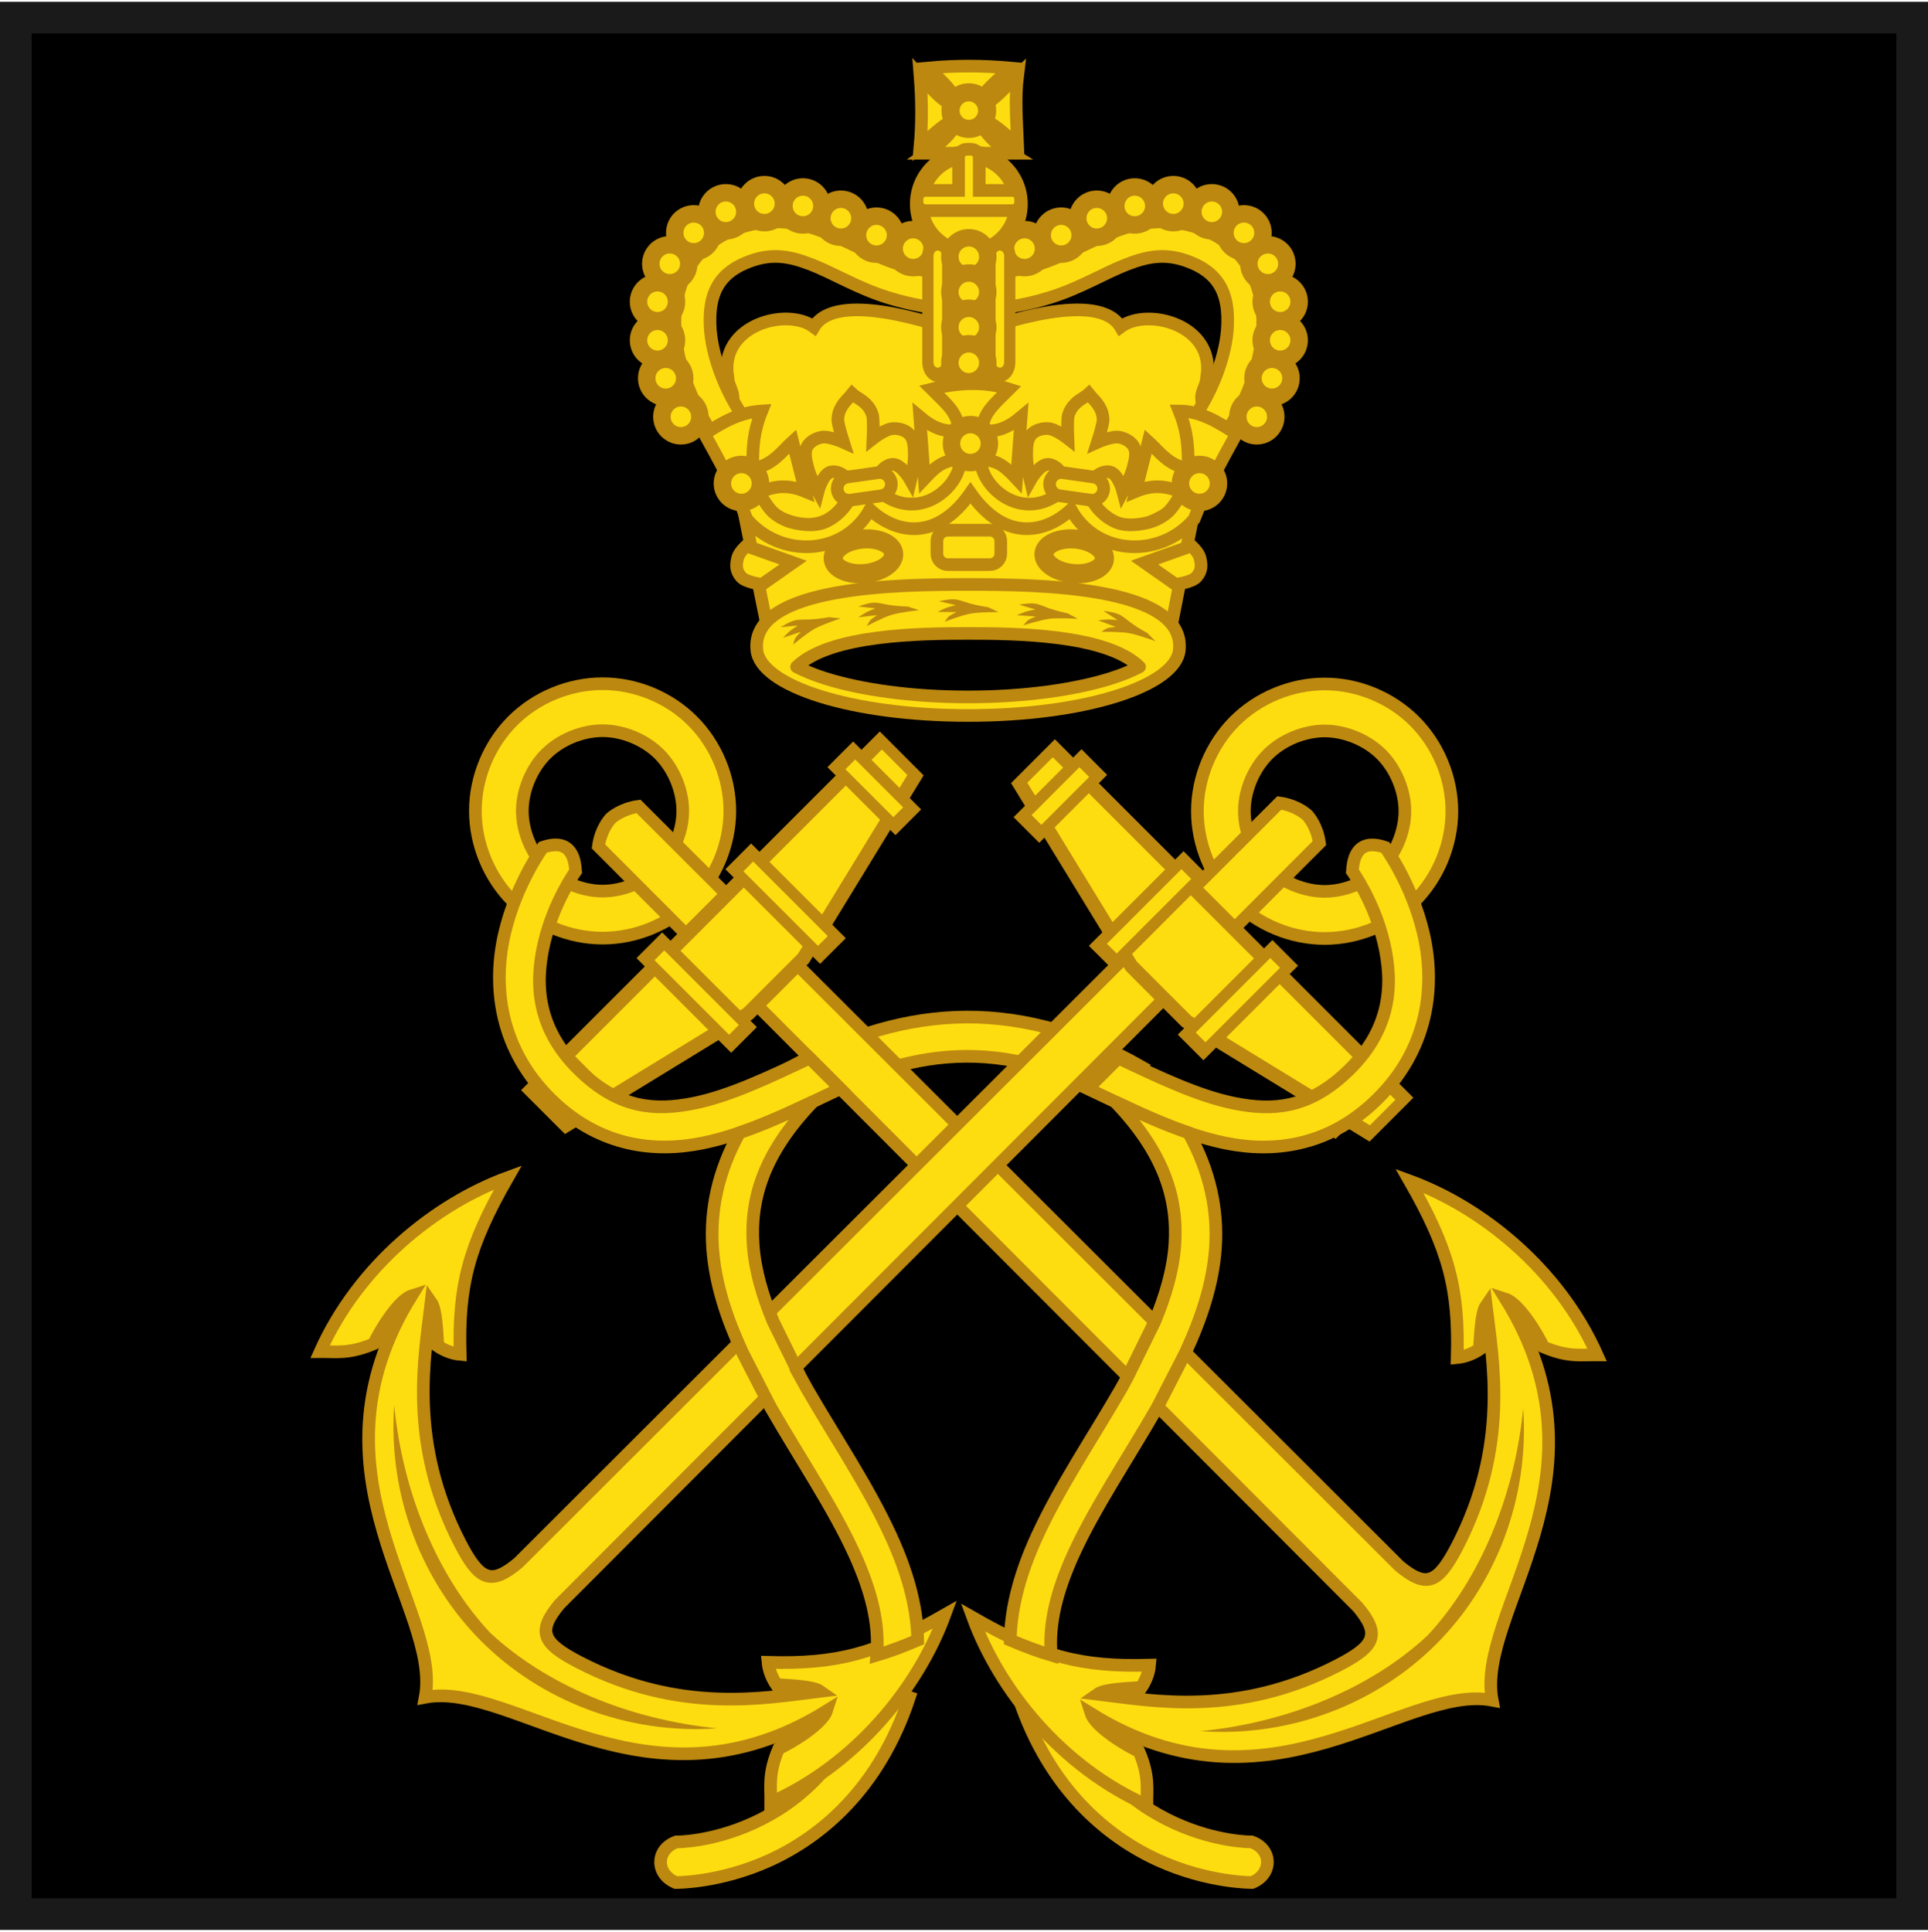 <?xml version="1.0" encoding="utf-8"?>
<!-- Generator: Adobe Illustrator 14.0.0, SVG Export Plug-In . SVG Version: 6.00 Build 43363)  -->
<!DOCTYPE svg PUBLIC "-//W3C//DTD SVG 1.1//EN" "http://www.w3.org/Graphics/SVG/1.1/DTD/svg11.dtd">
<svg version="1.1"
	 id="svg9481" xmlns:svg="http://www.w3.org/2000/svg" xmlns:dc="http://purl.org/dc/elements/1.1/" xmlns:cc="http://creativecommons.org/ns#" xmlns:rdf="http://www.w3.org/1999/02/22-rdf-syntax-ns#" xmlns:sodipodi="http://sodipodi.sourceforge.net/DTD/sodipodi-0.dtd" xmlns:inkscape="http://www.inkscape.org/namespaces/inkscape" inkscape:version="0.91 r13725" sodipodi:docname="British Royal Navy OR-6.svg"
	 xmlns="http://www.w3.org/2000/svg" xmlns:xlink="http://www.w3.org/1999/xlink" x="0px" y="0px" width="61px" height="61.113px"
	 viewBox="-0.522 45.791 61 61.113" enable-background="new -0.522 45.791 61 61.113" xml:space="preserve">
<path id="path25825" inkscape:connector-curvature="0" sodipodi:nodetypes="ccccc" stroke="#1A1A1A" d="M-0.022,46.348h60v60h-60
	V46.348z"/>
<g id="g70204-56" transform="matrix(0.811,0,0,0.811,220.373,536.008)">
	<g id="g70208-7" transform="matrix(0.983,0,0,0.983,-168.806,37.606)">
		
			<path id="path70210-2" inkscape:connector-curvature="0" sodipodi:nodetypes="ccsscccccsscccc" fill="#FDDD10" stroke="#BC8810" stroke-width="0.501" d="
			M-72.693-631.942l-2.266-0.539c0,0-1.622-1.895-1.751-3.027c-0.059-0.523,0.427-1.35,0.443-1.874
			c0.007-0.272-0.202-0.524-0.201-0.795c-0.383-2.078,2.331-2.823,3.412-2.016c0.873-1.466,4.704-0.176,6.085,0.31
			c1.382-0.485,5.213-1.776,6.083-0.31c1.082-0.806,3.797-0.061,3.415,2.016c0.001,0.271-0.209,0.523-0.201,0.795
			c0.015,0.523,0.501,1.351,0.443,1.874c-0.127,1.133-1.752,3.027-1.752,3.027l-2.267,0.539l-5.721-0.539L-72.693-631.942z"/>
		<g id="g70212-1" transform="matrix(0.368,0,0,0.368,79.767,111.977)">
			<g id="g70214-0" transform="matrix(-1,0,0,1,92.821,0)">
				
					<path id="path70216-7" inkscape:connector-curvature="0" sodipodi:nodetypes="sssccssssccsss" fill="#FDDD10" stroke="#BC8810" stroke-width="1.362" d="
					M471.073-2055.269c-1.666-0.078-3.448,0.181-5.287,0.968c-4.489,1.917-6.239,6.22-6.076,10.345
					c0.16,4.127,1.876,8.317,4.037,11.556l3.146-2.105c-1.822-2.712-3.279-6.458-3.402-9.591c-0.126-3.138,0.715-5.424,3.778-6.732
					c2.7-1.154,4.709-0.79,7.11,0.14c2.411,0.935,5.031,2.562,8.267,3.567c5.101,1.585,8.084,1.159,8.084,1.159v-3.781
					c0,0-2.657,0.341-6.95-0.991c-2.65-0.825-5.164-2.365-8.028-3.472C474.322-2054.76,472.746-2055.19,471.073-2055.269z"/>
				<g id="g70218-0">
					<path id="circle70220-9" inkscape:connector-curvature="0" fill="#FDDD10" stroke="#BC8810" stroke-width="1.881" d="
						M483.341-2052.39c0,1.131,0.915,2.05,2.048,2.05l0,0c1.131,0,2.052-0.92,2.052-2.05s-0.921-2.05-2.052-2.05
						C484.255-2054.44,483.341-2053.521,483.341-2052.39L483.341-2052.39z"/>
					<path id="circle70222-65" inkscape:connector-curvature="0" fill="#FDDD10" stroke="#BC8810" stroke-width="1.881" d="
						M479.387-2053.842c0,1.131,0.921,2.048,2.052,2.048l0,0c1.131,0,2.045-0.918,2.045-2.048s-0.914-2.05-2.045-2.05
						S479.387-2054.972,479.387-2053.842L479.387-2053.842z"/>
					<path id="circle70224-8" inkscape:connector-curvature="0" fill="#FDDD10" stroke="#BC8810" stroke-width="1.881" d="
						M475.546-2055.667c0,1.131,0.918,2.048,2.055,2.048l0,0c1.127,0,2.045-0.918,2.045-2.048c0-1.134-0.918-2.05-2.045-2.05
						C476.464-2057.718,475.546-2056.802,475.546-2055.667L475.546-2055.667z"/>
					<path id="circle70226-8" inkscape:connector-curvature="0" fill="#FDDD10" stroke="#BC8810" stroke-width="1.881" d="
						M471.449-2056.99c0,1.129,0.924,2.045,2.055,2.045l0,0c1.131,0,2.045-0.916,2.045-2.045c0-1.134-0.915-2.05-2.045-2.05
						S471.449-2058.123,471.449-2056.99L471.449-2056.99z"/>
					<path id="circle70228-56" inkscape:connector-curvature="0" fill="#FDDD10" stroke="#BC8810" stroke-width="1.881" d="
						M467.296-2057.244c0,1.131,0.914,2.05,2.045,2.05l0,0c1.134,0,2.055-0.919,2.055-2.05c0-1.134-0.921-2.048-2.055-2.048
						C468.21-2059.292,467.296-2058.378,467.296-2057.244L467.296-2057.244z"/>
					<path id="circle70230-7" inkscape:connector-curvature="0" fill="#FDDD10" stroke="#BC8810" stroke-width="1.881" d="
						M463.142-2056.363c0,1.131,0.918,2.049,2.048,2.049l0,0c1.131,0,2.045-0.918,2.045-2.049s-0.914-2.05-2.045-2.05
						S463.142-2057.493,463.142-2056.363L463.142-2056.363z"/>
					<path id="circle70232-3" inkscape:connector-curvature="0" fill="#FDDD10" stroke="#BC8810" stroke-width="1.881" d="
						M459.674-2054.093c0,1.131,0.924,2.047,2.055,2.047l0,0c1.131,0,2.045-0.916,2.045-2.047c0-1.134-0.914-2.048-2.045-2.048
						S459.674-2055.227,459.674-2054.093L459.674-2054.093z"/>
					<path id="circle70234-4" inkscape:connector-curvature="0" fill="#FDDD10" stroke="#BC8810" stroke-width="1.881" d="
						M457.097-2050.756c0,1.131,0.914,2.049,2.045,2.049l0,0c1.131,0,2.055-0.918,2.055-2.049s-0.924-2.05-2.055-2.05
						S457.097-2051.886,457.097-2050.756L457.097-2050.756z"/>
					<path id="circle70236-49" inkscape:connector-curvature="0" fill="#FDDD10" stroke="#BC8810" stroke-width="1.881" d="
						M455.773-2046.666c0,1.132,0.918,2.048,2.048,2.048l0,0c1.131,0,2.045-0.916,2.045-2.048c0-1.132-0.914-2.049-2.045-2.049
						S455.773-2047.798,455.773-2046.666L455.773-2046.666z"/>
					<path id="circle70238-0" inkscape:connector-curvature="0" fill="#FDDD10" stroke="#BC8810" stroke-width="1.881" d="
						M455.773-2042.509c0,1.134,0.918,2.05,2.048,2.05l0,0c1.131,0,2.045-0.916,2.045-2.05c0-1.131-0.914-2.047-2.045-2.047
						S455.773-2043.639,455.773-2042.509L455.773-2042.509z"/>
					<path id="circle70240-7" inkscape:connector-curvature="0" fill="#FDDD10" stroke="#BC8810" stroke-width="1.881" d="
						M456.654-2038.413c0,1.131,0.914,2.05,2.052,2.05l0,0c1.131,0,2.048-0.919,2.048-2.05c0-1.132-0.918-2.048-2.048-2.048
						C457.569-2040.462,456.654-2039.546,456.654-2038.413L456.654-2038.413z"/>
					<path id="circle70242-7" inkscape:connector-curvature="0" fill="#FDDD10" stroke="#BC8810" stroke-width="1.881" d="
						M458.294-2034.258c0,1.131,0.918,2.05,2.048,2.05l0,0c1.131,0,2.045-0.919,2.045-2.05c0-1.131-0.915-2.05-2.045-2.05
						S458.294-2035.389,458.294-2034.258L458.294-2034.258z"/>
				</g>
			</g>
			<g id="g70244-6">
				
					<path id="path70246-73" inkscape:connector-curvature="0" sodipodi:nodetypes="sssccssssccsss" fill="#FDDD10" stroke="#BC8810" stroke-width="1.362" d="
					M-418.893-2055.269c-1.669-0.078-3.452,0.181-5.291,0.968c-4.489,1.917-6.235,6.22-6.076,10.345
					c0.163,4.127,1.872,8.317,4.044,11.556l3.139-2.105c-1.819-2.712-3.276-6.458-3.402-9.591c-0.123-3.138,0.715-5.424,3.778-6.732
					c2.7-1.154,4.706-0.79,7.113,0.14c2.408,0.935,5.031,2.562,8.27,3.567c5.095,1.585,8.081,1.159,8.081,1.159v-3.781
					c0,0-2.66,0.341-6.947-0.991c-2.654-0.825-5.168-2.365-8.034-3.472C-415.65-2054.76-417.227-2055.19-418.893-2055.269z"/>
				<g id="g70248-56">
					<path id="circle70250-4" inkscape:connector-curvature="0" fill="#FDDD10" stroke="#BC8810" stroke-width="1.881" d="
						M-406.629-2052.39c0,1.131,0.918,2.05,2.048,2.05l0,0c1.131,0,2.048-0.92,2.048-2.05s-0.918-2.05-2.048-2.05
						S-406.629-2053.521-406.629-2052.39L-406.629-2052.39z"/>
					<path id="circle70252-6" inkscape:connector-curvature="0" fill="#FDDD10" stroke="#BC8810" stroke-width="1.881" d="
						M-410.582-2053.842c0,1.131,0.918,2.048,2.048,2.048l0,0c1.134,0,2.052-0.918,2.052-2.048s-0.918-2.05-2.052-2.05
						C-409.665-2055.892-410.582-2054.972-410.582-2053.842L-410.582-2053.842z"/>
					<path id="circle70254-4" inkscape:connector-curvature="0" fill="#FDDD10" stroke="#BC8810" stroke-width="1.881" d="
						M-414.423-2055.667c0,1.131,0.921,2.048,2.052,2.048l0,0c1.131,0,2.048-0.918,2.048-2.048c0-1.134-0.918-2.05-2.048-2.05
						S-414.423-2056.802-414.423-2055.667L-414.423-2055.667z"/>
					<path id="circle70256-8" inkscape:connector-curvature="0" fill="#FDDD10" stroke="#BC8810" stroke-width="1.881" d="
						M-418.514-2056.99c0,1.129,0.914,2.045,2.048,2.045l0,0c1.131,0,2.045-0.916,2.045-2.045c0-1.134-0.914-2.05-2.045-2.05
						C-417.599-2059.04-418.514-2058.123-418.514-2056.99L-418.514-2056.99z"/>
					<path id="circle70258-1" inkscape:connector-curvature="0" fill="#FDDD10" stroke="#BC8810" stroke-width="1.881" d="
						M-422.67-2057.244c0,1.131,0.914,2.05,2.052,2.05l0,0c1.131,0,2.045-0.919,2.045-2.05c0-1.134-0.914-2.048-2.045-2.048
						C-421.756-2059.292-422.67-2058.378-422.67-2057.244L-422.67-2057.244z"/>
					<path id="circle70260-56" inkscape:connector-curvature="0" fill="#FDDD10" stroke="#BC8810" stroke-width="1.881" d="
						M-426.827-2056.363c0,1.131,0.914,2.049,2.048,2.049l0,0c1.131,0,2.048-0.918,2.048-2.049s-0.918-2.05-2.048-2.05
						C-425.913-2058.413-426.827-2057.493-426.827-2056.363L-426.827-2056.363z"/>
					<path id="circle70262-6" inkscape:connector-curvature="0" fill="#FDDD10" stroke="#BC8810" stroke-width="1.881" d="
						M-430.289-2054.093c0,1.131,0.914,2.047,2.048,2.047l0,0c1.131,0,2.045-0.916,2.045-2.047c0-1.134-0.914-2.048-2.045-2.048
						C-429.375-2056.141-430.289-2055.227-430.289-2054.093L-430.289-2054.093z"/>
					<path id="circle70264-22" inkscape:connector-curvature="0" fill="#FDDD10" stroke="#BC8810" stroke-width="1.881" d="
						M-432.873-2050.756c0,1.131,0.918,2.049,2.045,2.049l0,0c1.134,0,2.052-0.918,2.052-2.049s-0.918-2.05-2.052-2.05
						C-431.955-2052.806-432.873-2051.886-432.873-2050.756L-432.873-2050.756z"/>
					<path id="circle70266-85" inkscape:connector-curvature="0" fill="#FDDD10" stroke="#BC8810" stroke-width="1.881" d="
						M-434.196-2046.666c0,1.132,0.918,2.048,2.048,2.048l0,0c1.131,0,2.048-0.916,2.048-2.048c0-1.132-0.918-2.049-2.048-2.049
						S-434.196-2047.798-434.196-2046.666L-434.196-2046.666z"/>
					<path id="circle70268-6" inkscape:connector-curvature="0" fill="#FDDD10" stroke="#BC8810" stroke-width="1.881" d="
						M-434.196-2042.509c0,1.134,0.918,2.05,2.048,2.05l0,0c1.131,0,2.048-0.916,2.048-2.05c0-1.131-0.918-2.047-2.048-2.047
						S-434.196-2043.639-434.196-2042.509L-434.196-2042.509z"/>
					<path id="circle70270-9" inkscape:connector-curvature="0" fill="#FDDD10" stroke="#BC8810" stroke-width="1.881" d="
						M-433.315-2038.413c0,1.131,0.921,2.05,2.052,2.05l0,0c1.131,0,2.048-0.919,2.048-2.05c0-1.132-0.918-2.048-2.048-2.048
						S-433.315-2039.546-433.315-2038.413L-433.315-2038.413z"/>
					<path id="circle70272-0" inkscape:connector-curvature="0" fill="#FDDD10" stroke="#BC8810" stroke-width="1.881" d="
						M-431.676-2034.258c0,1.131,0.918,2.05,2.048,2.05l0,0c1.131,0,2.048-0.919,2.048-2.05c0-1.131-0.918-2.05-2.048-2.05
						S-431.676-2035.389-431.676-2034.258L-431.676-2034.258z"/>
				</g>
			</g>
		</g>
		<g id="g70274-64" transform="matrix(0.368,0,0,0.368,79.321,111.206)">
			<g id="g70276-59" transform="translate(-153.481,-2.687)">
				
					<path id="path70278-4" inkscape:connector-curvature="0" sodipodi:nodetypes="ccccccccccccc" fill="#FDDD10" stroke="#BC8810" stroke-width="1.362" d="
					M-244.999-2062.805c-0.352-1.666-1.856-2.969-3.315-4.281c2.97-0.279,5.939-0.273,8.915,0c-1.34,1.372-3.259,2.576-3.395,4.281
					c1.726-0.75,2.847-2.271,4.177-3.518c-0.316,2.514-0.1,5.025,0,7.539c-1.32-1.061-2.454-2.409-4.177-2.886
					c0.512,1.56,1.776,2.757,3.429,3.771h-9.049c1.496-1.051,2.853-2.193,3.415-3.771c-1.643,0.529-2.827,1.904-4.143,3.021
					c0.229-2.534,0.2-5.068,0-7.605C-247.875-2064.873-246.692-2063.315-244.999-2062.805z"/>
				<path id="circle70280-20" inkscape:connector-curvature="0" fill="#FDDD10" stroke="#BC8810" stroke-width="1.953" d="
					M-245.857-2062.495c0,1.091,0.885,1.974,1.975,1.974l0,0c1.091,0,1.975-0.883,1.975-1.974c0-1.087-0.885-1.972-1.975-1.972
					C-244.972-2064.467-245.857-2063.583-245.857-2062.495L-245.857-2062.495z"/>
				<path id="ellipse70282-1" inkscape:connector-curvature="0" fill="#FDDD10" stroke="#BC8810" stroke-width="1.989" d="
					M-238.524-2052.423c0,2.956-2.398,5.352-5.357,5.352l0,0c-2.956,0-5.357-2.396-5.357-5.352l0,0c0-2.963,2.401-5.361,5.357-5.361
					l0,0C-240.922-2057.783-238.524-2055.385-238.524-2052.423L-238.524-2052.423z"/>
				
					<path id="path70284-7" inkscape:connector-curvature="0" sodipodi:nodetypes="ccccccccccccccc" fill="#FDDD10" stroke="#BC8810" stroke-width="1.362" d="
					M-244.098-2058.325c-0.495,0-0.891,0.392-0.891,0.889v3.553h-3.572c-0.492,0-0.905,0.397-0.905,0.891v0.399
					c0,0.492,0.412,0.886,0.905,0.886h9.374c0.492,0,0.888-0.394,0.888-0.886v-0.399c0-0.494-0.396-0.891-0.888-0.891h-3.572v-3.553
					c0-0.497-0.396-0.889-0.888-0.889H-244.098z"/>
			</g>
			<g id="g70286-7" transform="translate(3.505,2.094)">
				<path id="rect70288-9" inkscape:connector-curvature="0" fill="#FDDD10" stroke="#BC8810" stroke-width="1.362" d="
					M-403.023-2051.587h4.313c0.961,0,1.733,0.771,1.733,1.731v9.742c0,0.961-0.772,1.734-1.733,1.734h-4.313
					c-0.961,0-1.736-0.773-1.736-1.734v-9.742C-404.759-2050.816-403.984-2051.587-403.023-2051.587z"/>
				<g id="g70290-3" transform="matrix(1,0,0,1.264,-157.098,-10.014)">
					<path id="rect70292-3" inkscape:connector-curvature="0" fill="#FDDD10" stroke="#BC8810" stroke-width="1.212" d="
						M-247.116-1616.249L-247.116-1616.249c0.592,0,1.071,0.479,1.071,1.07v9.068c0,0.595-0.479,1.068-1.071,1.068l0,0
						c-0.595,0-1.071-0.474-1.071-1.068v-9.068C-248.187-1615.77-247.711-1616.249-247.116-1616.249z"/>
					<path id="rect70294-6" inkscape:connector-curvature="0" fill="#FDDD10" stroke="#BC8810" stroke-width="1.212" d="
						M-240.422-1616.249L-240.422-1616.249c0.595,0,1.067,0.479,1.067,1.07v9.068c0,0.595-0.472,1.068-1.067,1.068l0,0
						c-0.592,0-1.071-0.474-1.071-1.068v-9.068C-241.493-1615.77-241.014-1616.249-240.422-1616.249z"/>
				</g>
				<path id="circle70296-99" inkscape:connector-curvature="0" fill="#FDDD10" stroke="#BC8810" stroke-width="1.881" d="
					M-402.917-2051.514c0,1.131,0.918,2.05,2.048,2.05l0,0c1.131,0,2.045-0.919,2.045-2.05c0-1.131-0.915-2.048-2.045-2.048
					S-402.917-2052.645-402.917-2051.514L-402.917-2051.514z"/>
				<path id="circle70298-0" inkscape:connector-curvature="0" fill="#FDDD10" stroke="#BC8810" stroke-width="1.881" d="
					M-402.917-2047.713c0,1.134,0.918,2.05,2.048,2.05l0,0c1.131,0,2.045-0.916,2.045-2.05c0-1.131-0.915-2.047-2.045-2.047
					S-402.917-2048.844-402.917-2047.713L-402.917-2047.713z"/>
				<path id="circle70300-3" inkscape:connector-curvature="0" fill="#FDDD10" stroke="#BC8810" stroke-width="1.881" d="
					M-402.917-2043.909c0,1.131,0.918,2.05,2.048,2.05l0,0c1.131,0,2.045-0.92,2.045-2.05s-0.915-2.05-2.045-2.05
					S-402.917-2045.039-402.917-2043.909L-402.917-2043.909z"/>
				<path id="circle70302-5" inkscape:connector-curvature="0" fill="#FDDD10" stroke="#BC8810" stroke-width="1.881" d="
					M-402.917-2040.08c0,1.132,0.918,2.05,2.048,2.05l0,0c1.131,0,2.045-0.918,2.045-2.05c0-1.131-0.915-2.05-2.045-2.05
					S-402.917-2041.21-402.917-2040.08L-402.917-2040.08z"/>
			</g>
		</g>
		<g id="g70304-8" transform="matrix(0.368,0,0,0.368,79.321,111.41)">
			
				<path id="path70306-3" inkscape:connector-curvature="0" sodipodi:nodetypes="cccccccc" fill="#FDDD10" stroke="#BC8810" stroke-width="1.362" d="
				M-422.041-2024.586c5.723,4.561,10.043,4.937,12.337-0.76c4.114,2.605,8.23,3.124,12.341-0.757
				c4.117,4.147,8.224,3.788,12.341,0.757c1.477,6.044,5.72,6.009,12.337,0.76l-2.896,14.708l-43.463,0.13L-422.041-2024.586z"/>
			<g id="g70308-9">
				<path id="rect70310-2" inkscape:connector-curvature="0" fill="#FDDD10" stroke="#BC8810" stroke-width="1.362" d="
					M-399.624-2020.49h4.523c0.658,0,1.184,0.53,1.184,1.186v1.345c0,0.657-0.525,1.184-1.184,1.184h-4.523
					c-0.655,0-1.184-0.527-1.184-1.184v-1.345C-400.808-2019.96-400.279-2020.49-399.624-2020.49z"/>
				<path id="ellipse70312-0" inkscape:connector-curvature="0" fill="#FDDD10" stroke="#BC8810" stroke-width="2.061" d="
					M-405.497-2018.128c0.243,1.006-1.008,2.029-2.797,2.283l0,0c-1.782,0.251-3.425-0.358-3.671-1.367l0,0
					c-0.236-1.009,1.014-2.03,2.8-2.285l0,0C-407.376-2019.749-405.736-2019.139-405.497-2018.128L-405.497-2018.128z"/>
				
					<path id="path70314-93" inkscape:connector-curvature="0" sodipodi:nodetypes="cccssc" fill="#FDDD10" stroke="#BC8810" stroke-width="1.362" d="
					M-419.657-2014.649l3.345-2.344l-5.055-1.802c0,0-0.775,0.69-0.921,1.289c-0.2,0.825-0.196,1.397,0.372,2.058
					C-421.416-2014.857-419.657-2014.649-419.657-2014.649z"/>
				<path id="ellipse70316-8" inkscape:connector-curvature="0" fill="#FDDD10" stroke="#BC8810" stroke-width="2.061" d="
					M-389.229-2018.128c-0.239,1.006,1.014,2.029,2.793,2.283l0,0c1.789,0.251,3.432-0.358,3.671-1.367l0,0
					c0.239-1.009-1.008-2.03-2.797-2.285l0,0C-387.347-2019.749-388.986-2019.139-389.229-2018.128L-389.229-2018.128z"/>
				
					<path id="path70318-00" inkscape:connector-curvature="0" sodipodi:nodetypes="cccssc" fill="#FDDD10" stroke="#BC8810" stroke-width="1.362" d="
					M-375.073-2014.649l-3.339-2.344l5.058-1.802c0,0,0.771,0.69,0.914,1.289c0.203,0.825,0.2,1.397-0.366,2.058
					C-373.313-2014.857-375.073-2014.649-375.073-2014.649z"/>
			</g>
		</g>
		<g id="g70320-6" transform="matrix(0.304,0,0,0.304,79.355,111.372)">
			
				<path id="path70322-7" inkscape:connector-curvature="0" sodipodi:nodetypes="scscsccccccssscsscscscccccccscccssccccccccccccccsscccscccccccscscsscsssccccccscscscs" fill="#FDDD10" stroke="#BC8810" stroke-width="1.648" d="
				M-487.369-2445.987c-2.29,0.318-4.651-0.557-6.671-2.428c-1.726,3.08-4.696,4.67-7.77,4.835c-3.034,0.157-6.16-1.063-8.305-3.597
				c-0.656-1.64-1.316-3.187-1.915-4.398c-1.175-2.354-3.605-6.73-3.605-6.73c2.446-1.555,4.563-2.805,7.472-2.986
				c-1.251,3.104-1.163,5.273-1.187,7.522c2.615-0.417,3.815-2.273,5.215-3.541l1.662,6.529c-2.615-1.086-4.362-0.543-6.048,0.109
				c0,0,1.078,1.974,1.895,2.658c0.934,0.783,1.964,1.229,3.203,1.438c1.171,0.197,2.491,0.264,3.557-0.223
				c2.253-1.018,3.4-3.243,3.086-3.094c0,0,0.225-1.953-0.358-2.658c-0.431-0.525-1.328-0.954-2.016-0.777
				c-1.078,0.286-1.662,2.547-1.662,2.547s-1.038-1.927-1.304-2.988c-0.229-0.936-0.575-2.02-0.117-2.877
				c0.346-0.642,1.143-1.084,1.895-1.219c1.002-0.169,2.849,0.666,2.849,0.666s-0.551-1.734-0.712-2.658
				c-0.08-0.473,0.04-1.1,0.237-1.547c0.447-1.012,1.163-1.547,1.618-2.125c0.612,0.565,1.364,0.767,2.064,1.648
				c0.306,0.38,0.591,0.966,0.636,1.447c0.089,0.927,0.012,2.738,0.012,2.738s1.573-1.237,2.583-1.298
				c0.769-0.046,1.658,0.201,2.157,0.744c0.676,0.726,0.628,1.859,0.648,2.813c0.024,1.094-0.479,3.201-0.479,3.201
				s-1.155-2.06-2.281-2.088c-0.708-0.014-1.465,0.606-1.75,1.211c-0.374,0.815,0.354,2.662,0.354,2.662
				c4.438,3.231,9.033-0.087,9.971-3.318v-1.217c-1.855,0.237-2.644,0.545-4.503,2.545l-0.596-8.078
				c1.779,1.499,3.324,2.036,5.098,1.771c-0.165-2.348-1.501-3.342-3.557-5.394c3.348-0.841,6.909-1.044,10.144,0
				c-2.052,2.052-3.384,3.046-3.553,5.394c1.779,0.266,3.316-0.272,5.102-1.771l-0.6,8.078c-1.859-2-2.644-2.308-4.503-2.545v1.217
				c0.938,3.231,5.533,6.549,9.971,3.318c0,0,0.736-1.847,0.35-2.662c-0.282-0.605-1.034-1.225-1.746-1.211
				c-1.123,0.028-2.277,2.088-2.277,2.088s-0.499-2.106-0.475-3.201c0.012-0.954-0.032-2.086,0.64-2.813
				c0.503-0.543,1.392-0.791,2.161-0.744c1.01,0.06,2.579,1.298,2.579,1.298s-0.076-1.811,0.008-2.738
				c0.048-0.481,0.334-1.066,0.644-1.447c0.7-0.881,1.449-1.082,2.06-1.648c0.455,0.577,1.171,1.113,1.618,2.125
				c0.197,0.447,0.326,1.074,0.241,1.547c-0.161,0.924-0.716,2.658-0.716,2.658s1.847-0.835,2.849-0.666
				c0.756,0.135,1.549,0.577,1.899,1.219c0.463,0.857,0.113,1.942-0.121,2.877c-0.27,1.06-1.3,2.988-1.3,2.988
				s-0.583-2.261-1.666-2.547c-0.684-0.177-1.577,0.251-2.02,0.777c-0.575,0.704-0.354,2.658-0.354,2.658
				c-0.318-0.149,0.829,2.076,3.086,3.094c1.066,0.487,2.39,0.421,3.561,0.223c1.231-0.209,2.265-0.656,3.199-1.438
				c0.817-0.684,1.899-2.658,1.899-2.658c-1.69-0.652-3.436-1.195-6.048-0.109l1.658-6.529c1.4,1.268,2.603,3.125,5.215,3.541
				c-0.024-2.249,0.064-4.418-1.187-7.522c2.825,0.008,5.138,1.497,7.472,2.986c0,0-2.422,4.376-3.597,6.73
				c-0.608,1.211-1.267,2.758-1.919,4.398c-2.145,2.535-5.279,3.754-8.309,3.597c-3.07-0.165-6.048-1.754-7.766-4.835
				c-2.028,1.871-4.378,2.746-6.679,2.428c-2.269-0.306-4.47-1.781-6.446-4.603
				C-482.887-2447.768-485.096-2446.293-487.369-2445.987z"/>
			<g id="g70324-2" transform="matrix(1.21,0,0,1.21,1.276,2.458)">
				<path id="circle70326-09" inkscape:connector-curvature="0" fill="#FDDD10" stroke="#BC8810" stroke-width="1.881" d="
					M-400.557-2032.64c0,1.131,0.918,2.05,2.048,2.05l0,0c1.131,0,2.045-0.92,2.045-2.05c0-1.129-0.914-2.048-2.045-2.048
					S-400.557-2033.769-400.557-2032.64L-400.557-2032.64z"/>
				<g id="g70328-8">
					<path id="circle70330-3" inkscape:connector-curvature="0" fill="#FDDD10" stroke="#BC8810" stroke-width="1.881" d="
						M-425.268-2028.339c0,1.134,0.918,2.05,2.052,2.05l0,0c1.131,0,2.048-0.916,2.048-2.05c0-1.134-0.918-2.05-2.048-2.05
						C-424.35-2030.389-425.268-2029.473-425.268-2028.339L-425.268-2028.339z"/>
					<path id="circle70332-48" inkscape:connector-curvature="0" fill="#FDDD10" stroke="#BC8810" stroke-width="1.881" d="
						M-375.849-2028.339c0,1.134,0.921,2.05,2.055,2.05l0,0c1.131,0,2.045-0.916,2.045-2.05c0-1.134-0.914-2.05-2.045-2.05
						C-374.928-2030.389-375.849-2029.473-375.849-2028.339L-375.849-2028.339z"/>
				</g>
			</g>
			<g id="g70334-73" transform="translate(-0.122,0)">
				<path id="rect70336-2" inkscape:connector-curvature="0" fill="#FDDD10" stroke="#BC8810" stroke-width="1.648" d="
					M-496.884-2452.669l4.02-0.571c0.837-0.121,1.605,0.457,1.726,1.292c0.121,0.833-0.459,1.602-1.292,1.724l-4.024,0.569
					c-0.833,0.123-1.601-0.455-1.722-1.292C-498.296-2451.782-497.717-2452.548-496.884-2452.669z"/>
				<path id="rect70338-7" inkscape:connector-curvature="0" fill="#FDDD10" stroke="#BC8810" stroke-width="1.648" d="
					M-464.71-2452.669l-4.024-0.571c-0.829-0.121-1.601,0.457-1.718,1.292c-0.121,0.833,0.459,1.602,1.288,1.724l4.028,0.569
					c0.829,0.123,1.597-0.455,1.722-1.292C-463.298-2451.782-463.877-2452.548-464.71-2452.669z"/>
			</g>
		</g>
		<g id="g70340-1" transform="matrix(0.94,0,0,0.94,5.837,8.064)">
			
				<path id="path70342-4" inkscape:connector-curvature="0" fill="#FDDD10" stroke="#BC8810" stroke-width="0.533" stroke-linejoin="round" d="
				M-86.339-676c-0.268-2.72,6.089-2.765,8.918-2.766c2.83,0.001,9.186,0.046,8.918,2.766c-0.148,1.521-3.992,2.766-8.918,2.766
				S-86.191-674.479-86.339-676z"/>
			<path id="path70344-9" inkscape:connector-curvature="0" stroke="#BC8810" stroke-width="0.533" stroke-linejoin="round" d="
				M-77.421-676.699c-1.955,0.001-5.834,0.035-7.24,1.41c0.329,0.172,0.737,0.342,1.222,0.495c1.489,0.467,3.62,0.777,6.017,0.777
				c2.395,0,4.527-0.31,6.015-0.777c0.486-0.153,0.894-0.322,1.225-0.495C-71.586-676.664-75.466-676.698-77.421-676.699z"/>
			<path id="path70346-1" inkscape:connector-curvature="0" fill="#BC8810" d="M-78.011-678.139
				c-0.262-0.012-0.634,0.082-0.634,0.082l0.707,0.165c0,0-0.207,0.047-0.362,0.099c-0.111,0.035-0.411,0.187-0.411,0.187
				l0.805,0.007c0,0-0.234,0.104-0.327,0.184c-0.073,0.061-0.171,0.221-0.171,0.221s0.713-0.275,1.091-0.342
				c0.388-0.07,1.183-0.061,1.183-0.061l-0.443-0.208c0,0-0.427-0.061-0.789-0.164C-77.566-678.027-77.807-678.132-78.011-678.139z
				 M-81.436-677.996c-0.26,0.02-0.616,0.161-0.616,0.161l0.721,0.078c0,0-0.197,0.072-0.342,0.141
				c-0.105,0.049-0.381,0.236-0.381,0.236l0.797-0.09c0,0-0.217,0.131-0.299,0.223c-0.061,0.068-0.139,0.238-0.139,0.238
				s0.67-0.359,1.036-0.471c0.375-0.114,1.166-0.2,1.166-0.2l-0.47-0.153c0,0-0.43-0.009-0.801-0.069
				C-80.978-677.937-81.23-678.012-81.436-677.996z M-74.627-677.962c-0.262-0.025-0.641,0.049-0.641,0.049l0.694,0.204
				c0,0-0.206,0.034-0.363,0.076c-0.112,0.031-0.424,0.167-0.424,0.167l0.802,0.051c0,0-0.241,0.089-0.337,0.163
				c-0.076,0.057-0.185,0.211-0.185,0.211s0.732-0.232,1.112-0.278c0.392-0.048,1.186,0.006,1.186,0.006l-0.432-0.234
				c0,0-0.419-0.085-0.772-0.208C-74.19-677.826-74.424-677.944-74.627-677.962z M-71.706-677.649l0.603,0.391
				c0,0-0.208-0.025-0.372-0.031c-0.116-0.003-0.457,0.037-0.457,0.037l0.752,0.28c0,0-0.253,0.015-0.371,0.059
				c-0.089,0.033-0.24,0.147-0.24,0.147s0.771-0.012,1.148,0.053c0.391,0.066,1.134,0.344,1.134,0.344l-0.342-0.346
				c0,0-0.376-0.201-0.677-0.42c-0.173-0.126-0.362-0.304-0.552-0.381c-0.118-0.05-0.276-0.083-0.404-0.104
				C-71.608-677.641-71.706-677.649-71.706-677.649z M-83.29-677.384c0,0-0.423,0.079-0.799,0.095
				c-0.109,0.005-0.225,0.001-0.344,0.005c-0.117,0.003-0.234,0.013-0.333,0.041c-0.25,0.074-0.566,0.282-0.566,0.282l0.721-0.07
				c0,0-0.174,0.109-0.303,0.207c-0.09,0.07-0.322,0.309-0.322,0.309l0.76-0.251c0,0-0.184,0.171-0.245,0.275
				c-0.046,0.081-0.082,0.262-0.082,0.262s0.578-0.486,0.91-0.669c0.341-0.188,1.095-0.435,1.095-0.435L-83.29-677.384z"/>
		</g>
	</g>
</g>
<g id="g51355" transform="translate(-176.605,6.832)">
	<path id="path51298" inkscape:connector-curvature="0" fill="#FDDD10" stroke="#BD8910" stroke-width="0.4" d="M206.3,71.144
		c-1.873,0.08-3.652,0.697-5.35,1.657l0.633,1.117c3.154-1.783,6.186-2.277,9.992-0.083l0.642-1.114
		C210.139,71.526,208.173,71.067,206.3,71.144z"/>
	<g id="g51300">
		
			<path id="path51039-7" inkscape:connector-curvature="0" sodipodi:nodetypes="csccscccsccscc" fill="#FDDD10" stroke="#BC8810" stroke-width="0.4" d="
			M208.31,92.659c0.963,2.909,2.816,4.419,4.41,5.147c1.593,0.727,2.979,0.709,2.979,0.709c0.651-0.268,0.643-1.05-0.019-1.285
			c0,0-1.09,0.017-2.428-0.593c-1.337-0.609-2.868-1.806-3.722-4.381L208.31,92.659z M203.634,92.256
			c-0.853,2.576-2.384,3.771-3.721,4.382c-1.337,0.609-2.429,0.593-2.429,0.593c-0.659,0.235-0.667,1.018-0.018,1.285
			c0,0,1.387,0.018,2.979-0.709c1.594-0.729,3.446-2.238,4.408-5.147L203.634,92.256z"/>
		<g id="g51015" transform="matrix(-0.707,0.707,0.707,0.707,31.467,12.927)">
			<path id="path51017" inkscape:connector-curvature="0" fill="#FDDD10" stroke="#BC8810" stroke-width="0.4" d="M-79.206,148.285
				c-1.053,0-2.099,0.435-2.845,1.181c-0.745,0.745-1.18,1.791-1.179,2.844c-0.001,1.054,0.433,2.102,1.178,2.848
				c0.745,0.745,1.793,1.179,2.847,1.179c1.053,0.001,2.101-0.434,2.846-1.179c0.746-0.746,1.18-1.793,1.181-2.848
				c-0.001-1.053-0.435-2.1-1.18-2.846C-77.104,148.718-78.152,148.285-79.206,148.285z M-79.205,149.771
				c0.646,0,1.339,0.287,1.796,0.743s0.745,1.149,0.744,1.795c0,0.645-0.288,1.338-0.745,1.796c-0.457,0.457-1.15,0.744-1.794,0.744
				c-0.645,0-1.339-0.288-1.795-0.744s-0.743-1.149-0.744-1.795c0.001-0.646,0.288-1.337,0.745-1.794
				C-80.542,150.059-79.85,149.771-79.205,149.771z"/>
			<g id="g51019" transform="matrix(0.609,0,0,0.639,60.589,263.867)">
				
					<path id="path51021" inkscape:connector-curvature="0" sodipodi:nodetypes="ccscccccccccccccccsccsc" fill="#FDDD10" stroke="#BC8810" stroke-width="0.641" d="
					M-231.031-173.481l-0.044,53.229c-0.171,1.768-0.795,1.975-2.868,1.346c-5.603-1.701-8.126-5.261-9.891-7.408
					c0.459,0.077,1.33,0.86,1.848,1.289c0.373-0.07,0.796-0.229,1.123-0.487c-2.579-2.327-3.659-4.06-4.74-7.861
					c-1.692,3.473-2.241,8.319-0.499,12.663c0.57-0.555,1.153-0.909,1.682-2.153c-0.227-0.543-0.717-2.368-0.371-3.007
					c2.484,10.16,12.612,9.902,15.231,13.58c2.619-3.678,12.747-3.422,15.231-13.58c0.345,0.64-0.145,2.463-0.37,3.008
					c0.526,1.241,1.111,1.596,1.681,2.152c1.742-4.344,1.193-9.191-0.497-12.663c-1.083,3.801-2.167,5.535-4.742,7.858
					c0.325,0.261,0.75,0.418,1.124,0.488c0.517-0.428,1.388-1.211,1.846-1.287c-1.764,2.147-4.287,5.706-9.89,7.406
					c-2.072,0.63-2.697,0.42-2.869-1.345l-0.043-53.229c-0.696-0.502-1.369-0.547-1.472-0.548
					C-229.661-174.028-230.336-173.981-231.031-173.481z"/>
				<path id="path51023" inkscape:connector-curvature="0" sodipodi:nodetypes="ccccc" fill="#BC8810" d="M-217.703-121.422
					c-3.123,3.425-7.556,5.21-11.858,5.208c-4.302,0.002-8.734-1.784-11.858-5.208c3.532,2.765,7.871,4.473,11.86,4.601
					C-225.571-116.949-221.234-118.656-217.703-121.422z"/>
			</g>
			<g id="g51025" transform="matrix(0.518,0,0,0.654,100.433,235.981)">
				
					<path id="path51027" inkscape:connector-curvature="0" sodipodi:nodetypes="ccccccccc" fill="#FDDD10" stroke="#BC8810" stroke-width="0.687" d="
					M-349.094-116.017l-12.755-2.435l-0.001-2.373l15.15-0.001l15.15-0.001v2.375l-12.756,2.433h-2.394L-349.094-116.017z"/>
				<path id="path51029" inkscape:connector-curvature="0" fill="#FDDD10" stroke="#BC8810" stroke-width="0.687" d="
					M-333.129-121.395l-1.531,0.001l-0.001,3.963h1.53L-333.129-121.395z"/>
				<path id="path51031" inkscape:connector-curvature="0" fill="#FDDD10" stroke="#BC8810" stroke-width="0.687" d="
					M-358.736-121.395l-1.531-0.001l-0.001,3.965l1.531,0.001L-358.736-121.395z"/>
				
					<path id="path51033" inkscape:connector-curvature="0" sodipodi:nodetypes="ccccc" fill="#FDDD10" stroke="#BC8810" stroke-width="0.687" d="
					M-342.242-121.395l-1.531-0.001l0.001,5.79h1.53L-342.242-121.395z"/>
				
					<path id="path51035" inkscape:connector-curvature="0" sodipodi:nodetypes="ccccc" fill="#FDDD10" stroke="#BC8810" stroke-width="0.687" d="
					M-349.921-121.395l-1.533-0.001l0.001,5.79h1.53L-349.921-121.395z"/>
			</g>
		</g>
		<path id="path51037" inkscape:connector-curvature="0" fill="#FDDD10" stroke="#BC8810" stroke-width="0.4" d="M193.257,65.765
			c0.624-0.21,0.995-0.001,1.038,0.758c0,0-0.688,0.958-0.993,2.249c-0.305,1.291-0.27,2.791,1.246,4.173
			c1.146,1.046,2.221,1.178,3.505,0.915c1.112-0.226,2.354-0.814,3.647-1.428l0.968,0.969c-1.431,0.677-2.872,1.417-4.36,1.72
			c-1.546,0.315-3.196,0.081-4.627-1.225c-1.87-1.707-2.003-3.844-1.631-5.419C192.422,66.901,193.257,65.765,193.257,65.765
			L193.257,65.765z"/>
		<path id="path50912" inkscape:connector-curvature="0" fill="#FDDD10" stroke="#BC8810" stroke-width="0.4" d="M220.838,61.775
			c-0.744-0.744-1.791-1.177-2.844-1.177c-1.055,0-2.101,0.433-2.847,1.177c-0.745,0.745-1.18,1.792-1.18,2.847
			s0.434,2.103,1.179,2.847c0.746,0.746,1.792,1.18,2.848,1.18c1.054,0,2.101-0.434,2.846-1.18c0.745-0.744,1.179-1.792,1.179-2.847
			S221.584,62.52,220.838,61.775L220.838,61.775z M219.788,62.826c0.457,0.457,0.745,1.149,0.745,1.795s-0.287,1.339-0.744,1.795
			c-0.456,0.456-1.149,0.743-1.795,0.743c-0.647,0-1.341-0.287-1.798-0.743c-0.456-0.456-0.743-1.149-0.743-1.795
			s0.287-1.338,0.745-1.795c0.456-0.456,1.148-0.742,1.796-0.742C218.639,62.084,219.332,62.37,219.788,62.826L219.788,62.826z"/>
		<g id="g50831" transform="matrix(0.431,0.431,-0.452,0.452,499.312,242.354)">
			
				<path id="path48723-1-3" inkscape:connector-curvature="0" sodipodi:nodetypes="ccscccccccccccccccsccsc" fill="#FDDD10" stroke="#BC8810" stroke-width="0.641" d="
				M-534.507,115.886l-0.042,53.228c-0.169,1.766-0.795,1.975-2.868,1.348c-5.603-1.703-8.125-5.265-9.893-7.409
				c0.461,0.075,1.333,0.856,1.849,1.288c0.372-0.069,0.796-0.229,1.124-0.488c-2.58-2.324-3.659-4.06-4.742-7.861
				c-1.69,3.473-2.238,8.321-0.498,12.665c0.57-0.555,1.152-0.908,1.681-2.152c-0.225-0.545-0.716-2.369-0.371-3.007
				c2.486,10.159,12.613,9.903,15.232,13.579c2.618-3.677,12.747-3.422,15.231-13.58c0.348,0.639-0.145,2.463-0.37,3.008
				c0.525,1.242,1.111,1.596,1.681,2.152c1.742-4.344,1.193-9.191-0.497-12.663c-1.082,3.799-2.166,5.534-4.742,7.861
				c0.327,0.257,0.75,0.416,1.124,0.485c0.517-0.428,1.387-1.21,1.845-1.286c-1.763,2.146-4.286,5.705-9.889,7.405
				c-2.073,0.631-2.698,0.421-2.868-1.346l-0.043-53.229c-0.698-0.501-1.369-0.547-1.472-0.548
				C-533.136,115.34-533.809,115.384-534.507,115.886z"/>
			<path id="path48584-6-8" inkscape:connector-curvature="0" sodipodi:nodetypes="ccccc" fill="#BC8810" d="M-521.177,167.944
				c-3.122,3.424-7.554,5.209-11.858,5.208c-4.3,0-8.731-1.784-11.855-5.21c3.53,2.767,7.867,4.474,11.858,4.603
				C-529.044,172.416-524.708,170.708-521.177,167.944z"/>
		</g>
		<g id="g50715-5" transform="matrix(0.366,0.366,-0.462,0.462,547.204,250.81)">
			
				<path id="path48594-0-4" inkscape:connector-curvature="0" sodipodi:nodetypes="ccccccccc" fill="#FDDD10" stroke="#BC8810" stroke-width="0.687" d="
				M-705.765,166.71l-12.755-2.432l-0.001-2.373l15.151,0.001l15.148-0.002l0.001,2.374l-12.757,2.434l-2.394,0.002L-705.765,166.71
				z"/>
			<path id="rect48596-9-8" inkscape:connector-curvature="0" fill="#FDDD10" stroke="#BC8810" stroke-width="0.687" d="
				M-689.8,161.334l-1.529-0.001l-0.004,3.965l1.531-0.001L-689.8,161.334z"/>
			<path id="rect48598-3-1" inkscape:connector-curvature="0" fill="#FDDD10" stroke="#BC8810" stroke-width="0.687" d="
				M-715.409,161.335l-1.531-0.001l0.003,3.964l1.529-0.001L-715.409,161.335z"/>
			
				<path id="path48606-0-4" inkscape:connector-curvature="0" sodipodi:nodetypes="ccccc" fill="#FDDD10" stroke="#BC8810" stroke-width="0.687" d="
				M-698.913,161.332h-1.53l-0.001,5.791h1.53L-698.913,161.332z"/>
			
				<path id="path48608-7-5" inkscape:connector-curvature="0" sodipodi:nodetypes="ccccc" fill="#FDDD10" stroke="#BC8810" stroke-width="0.687" d="
				M-706.592,161.334l-1.532-0.002l0.001,5.792l1.533-0.002L-706.592,161.334z"/>
		</g>
		<path id="path50977" inkscape:connector-curvature="0" fill="#FDDD10" stroke="#BC8810" stroke-width="0.4" d="M219.91,65.767
			c-0.625-0.211-0.996-0.002-1.039,0.757c0,0,0.689,0.958,0.993,2.249c0.306,1.291,0.271,2.792-1.245,4.173
			c-1.146,1.047-2.221,1.178-3.505,0.915c-1.112-0.226-2.354-0.814-3.647-1.429l-0.969,0.97c1.432,0.677,2.872,1.417,4.36,1.721
			c1.547,0.313,3.195,0.08,4.627-1.226c1.87-1.706,2.004-3.844,1.631-5.419C220.745,66.902,219.91,65.767,219.91,65.767
			L219.91,65.767z"/>
		<path id="path51284" inkscape:connector-curvature="0" fill="#FDDD10" stroke="#BC8810" stroke-width="0.4" d="M200.547,80.771
			c-0.341-0.819-0.579-1.631-0.635-2.427c-0.101-1.462,0.334-2.91,1.892-4.531c-0.769,0.365-1.542,0.717-2.325,0.984
			c-0.68,1.222-0.931,2.449-0.849,3.637c0.079,1.15,0.455,2.25,0.944,3.311l0.876,1.707c0.015,0.025,0.027,0.048,0.04,0.072
			c0.923,1.602,1.965,3.142,2.63,4.605c0.511,1.125,0.794,2.171,0.703,3.195c0.404-0.119,0.838-0.282,1.296-0.477
			c-0.022-1.111-0.354-2.202-0.829-3.249c-0.731-1.61-1.795-3.171-2.685-4.718c-0.073-0.127-0.136-0.254-0.207-0.379h0.001
			L200.547,80.771z"/>
		<path id="path51286" inkscape:connector-curvature="0" fill="#FDDD10" stroke="#BC8810" stroke-width="0.4" d="M212.618,80.771
			c0.341-0.819,0.58-1.631,0.636-2.427c0.1-1.462-0.334-2.91-1.891-4.531c0.768,0.365,1.54,0.717,2.325,0.984
			c0.68,1.222,0.931,2.449,0.85,3.637c-0.08,1.15-0.455,2.25-0.946,3.311l-0.876,1.707c-0.015,0.025-0.026,0.048-0.041,0.072
			c-0.922,1.602-1.963,3.142-2.629,4.605c-0.511,1.125-0.794,2.171-0.703,3.195c-0.404-0.119-0.838-0.282-1.296-0.477
			c0.022-1.111,0.354-2.202,0.829-3.249c0.733-1.61,1.796-3.171,2.685-4.718c0.073-0.127,0.138-0.254,0.206-0.379l0,0
			L212.618,80.771z"/>
	</g>
</g>
</svg>
